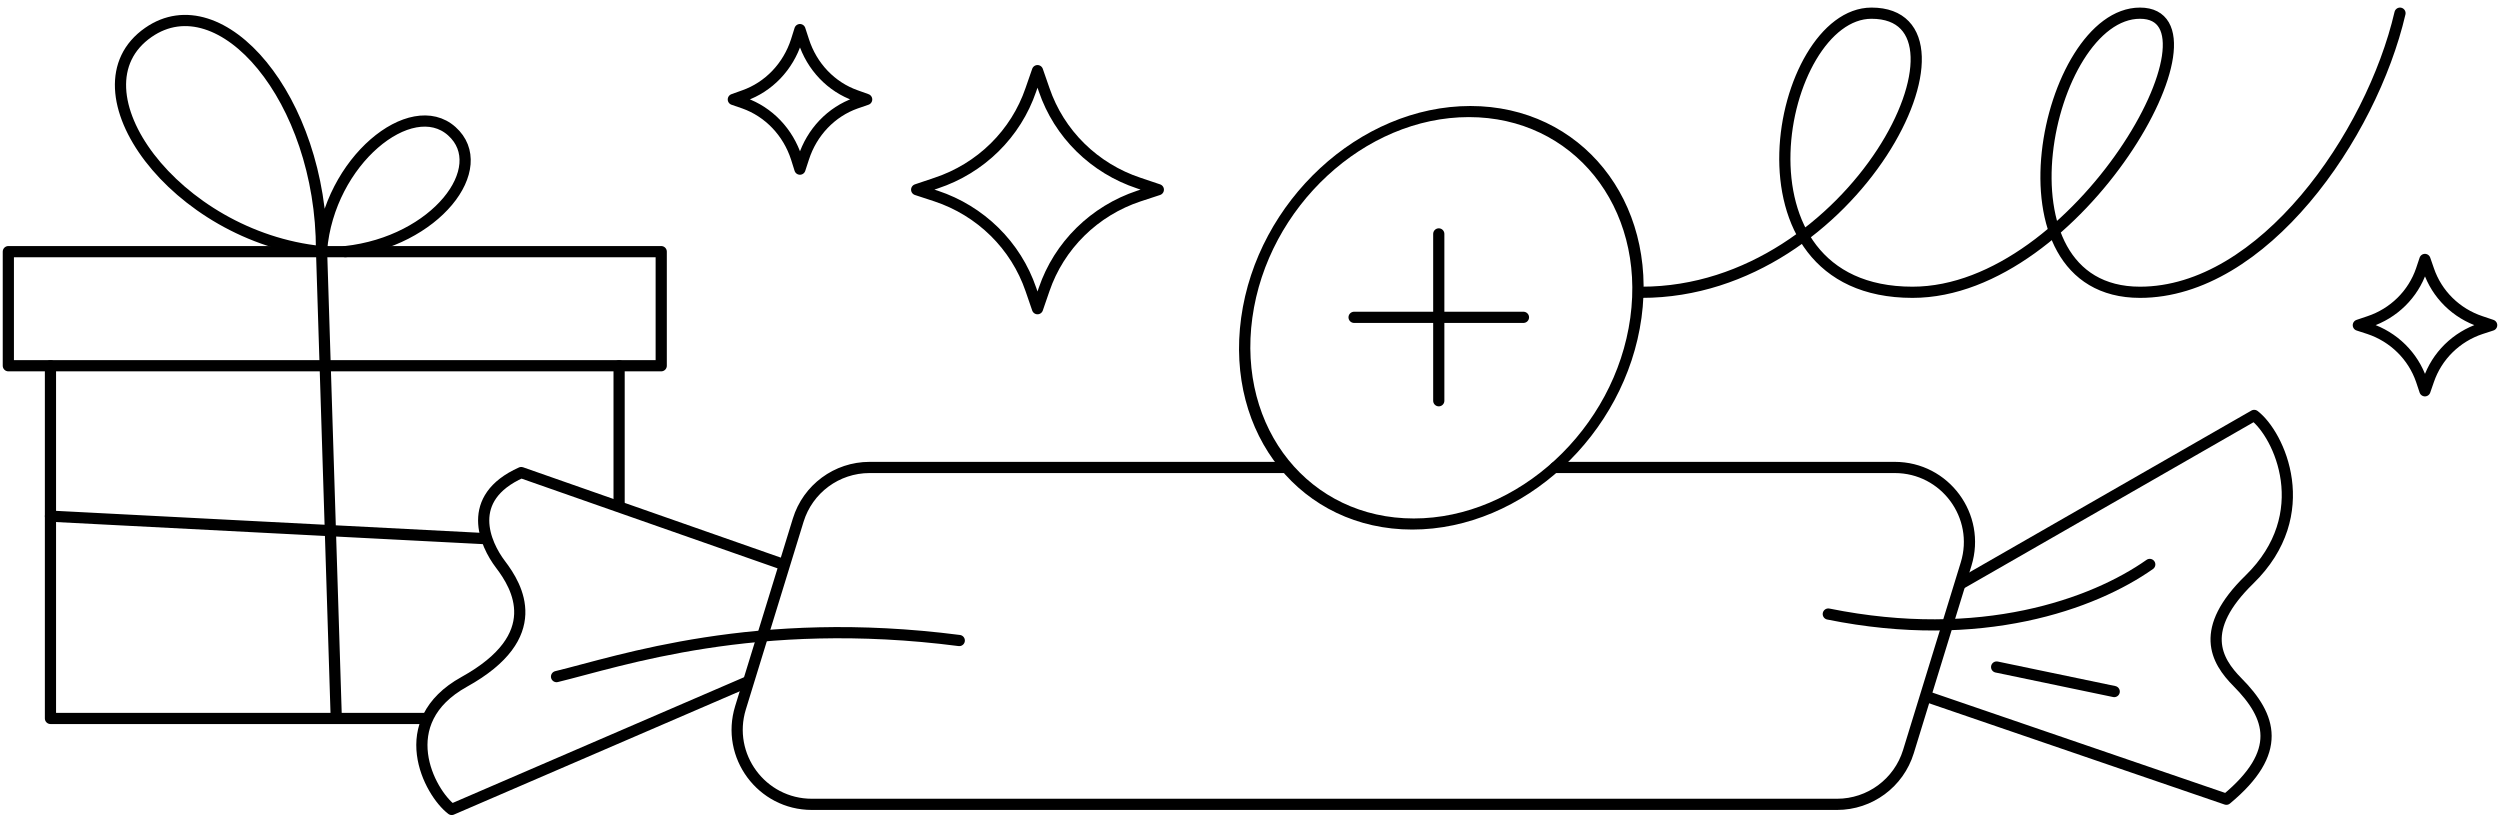 <?xml version="1.0" encoding="UTF-8"?> <svg xmlns="http://www.w3.org/2000/svg" width="335" height="111" viewBox="0 0 335 111" fill="none"><rect x="1.117" y="33.72" width="87.487" height="15.29" stroke="black" stroke-width="1.5" stroke-linecap="round" stroke-linejoin="round"></rect><path d="M6.762 49.01V96.271H56.951M82.96 49.01V67.766" stroke="black" stroke-width="1.5" stroke-linecap="round" stroke-linejoin="round"></path><path d="M43.086 33.528L45.061 96.271M43.086 33.528C43.086 13.174 29.594 -2.409 19.88 4.345C8.994 11.915 23.472 31.763 43.092 33.72M43.086 33.528C44.074 21.551 55.11 12.716 60.541 17.58C65.973 22.444 58.412 32.392 46.272 33.72M6.762 69.166L64.767 72.166" stroke="black" stroke-width="1.5" stroke-linecap="round" stroke-linejoin="round"></path><ellipse cx="26.073" cy="27.886" rx="26.073" ry="27.886" transform="matrix(1 0 -0.136 0.991 170.857 14.948)" stroke="black" stroke-width="1.5" stroke-linecap="round" stroke-linejoin="round"></ellipse><path d="M181.447 42.522H204.143" stroke="black" stroke-width="1.5" stroke-linecap="round" stroke-linejoin="round"></path><path d="M192.795 53.701L192.795 31.344" stroke="black" stroke-width="1.5" stroke-linecap="round" stroke-linejoin="round"></path><path d="M107.686 5.483L107.19 3.966L106.713 5.483C106.164 7.185 105.247 8.731 104.033 10.002C102.819 11.272 101.342 12.232 99.715 12.807L98.266 13.326L99.715 13.825C101.34 14.402 102.816 15.363 104.03 16.633C105.243 17.903 106.161 19.448 106.713 21.149L107.19 22.666L107.686 21.149C108.235 19.447 109.152 17.901 110.366 16.63C111.58 15.36 113.057 14.4 114.684 13.825L116.133 13.326L114.684 12.807C113.056 12.235 111.577 11.275 110.363 10.005C109.149 8.734 108.232 7.186 107.686 5.483V5.483Z" stroke="black" stroke-width="1.5" stroke-linecap="round" stroke-linejoin="round"></path><path d="M172.318 62.64H116.519C112.129 62.64 108.252 65.503 106.961 69.699L99.227 94.842C97.249 101.272 102.057 107.782 108.785 107.782H246.169C250.559 107.782 254.436 104.918 255.727 100.722L263.461 75.58C265.439 69.15 260.631 62.64 253.903 62.64H208.423" stroke="black" stroke-width="1.5" stroke-linecap="round" stroke-linejoin="round"></path><path d="M262.752 78.216L302.059 55.666C305.392 58.199 310.434 68.866 301.41 77.666C294.569 84.337 296.926 88.491 299.826 91.416C304.383 96.013 305.967 100.766 298.334 107.098L258.416 93.419" stroke="black" stroke-width="1.5" stroke-linecap="round" stroke-linejoin="round"></path><path d="M100.165 91.367L60.529 108.466C57.52 106.186 52.526 96.732 62.209 91.367C73.318 85.211 69.312 78.582 67.069 75.635C64.986 72.899 62.209 66.743 69.846 63.324L104.967 75.635" stroke="black" stroke-width="1.5" stroke-linecap="round" stroke-linejoin="round"></path><path d="M288.067 75.635C280.547 80.933 265.469 86.429 244.991 82.281" stroke="black" stroke-width="1.5" stroke-linecap="round" stroke-linejoin="round"></path><path d="M74.576 90.665C83.12 88.6 101.212 82.305 128.542 85.83" stroke="black" stroke-width="1.5" stroke-linecap="round" stroke-linejoin="round"></path><path d="M267.549 89.381L283.305 92.668" stroke="black" stroke-width="1.5" stroke-linecap="round" stroke-linejoin="round"></path><path d="M219.982 39.166C248.742 39.166 266.799 1.766 250.782 1.766C238.217 1.766 230.574 39.166 256.274 39.166C278.607 39.166 299.326 1.766 286.761 1.766C274.197 1.766 266.201 39.166 286.761 39.166C303.209 39.166 317.765 18.247 321.599 1.766" stroke="black" stroke-width="1.5" stroke-linecap="round" stroke-linejoin="round"></path><path d="M325.436 36.194L324.94 34.766L324.463 36.194C323.914 37.796 322.997 39.251 321.783 40.447C320.569 41.642 319.092 42.546 317.465 43.087L316.016 43.575L317.465 44.045C319.09 44.589 320.566 45.493 321.78 46.689C322.993 47.884 323.911 49.338 324.463 50.939L324.94 52.366L325.436 50.939C325.985 49.337 326.902 47.881 328.116 46.685C329.33 45.49 330.807 44.586 332.434 44.045L333.883 43.575L332.434 43.087C330.806 42.548 329.327 41.646 328.113 40.45C326.899 39.254 325.982 37.797 325.436 36.194V36.194Z" stroke="black" stroke-width="1.5" stroke-linecap="round" stroke-linejoin="round"></path><path d="M139.92 12.041L139.025 9.466L138.131 12.041C137.139 14.947 135.478 17.587 133.278 19.754C131.077 21.922 128.397 23.558 125.448 24.535L122.833 25.416L125.448 26.274C128.396 27.254 131.074 28.892 133.274 31.059C135.474 33.226 137.136 35.864 138.131 38.768L139.025 41.366L139.92 38.768C140.914 35.864 142.577 33.226 144.777 31.059C146.976 28.892 149.655 27.254 152.602 26.274L155.217 25.416L152.602 24.535C149.653 23.558 146.973 21.922 144.773 19.754C142.572 17.587 140.911 14.947 139.92 12.041V12.041Z" stroke="black" stroke-width="1.5" stroke-linecap="round" stroke-linejoin="round"></path></svg> 